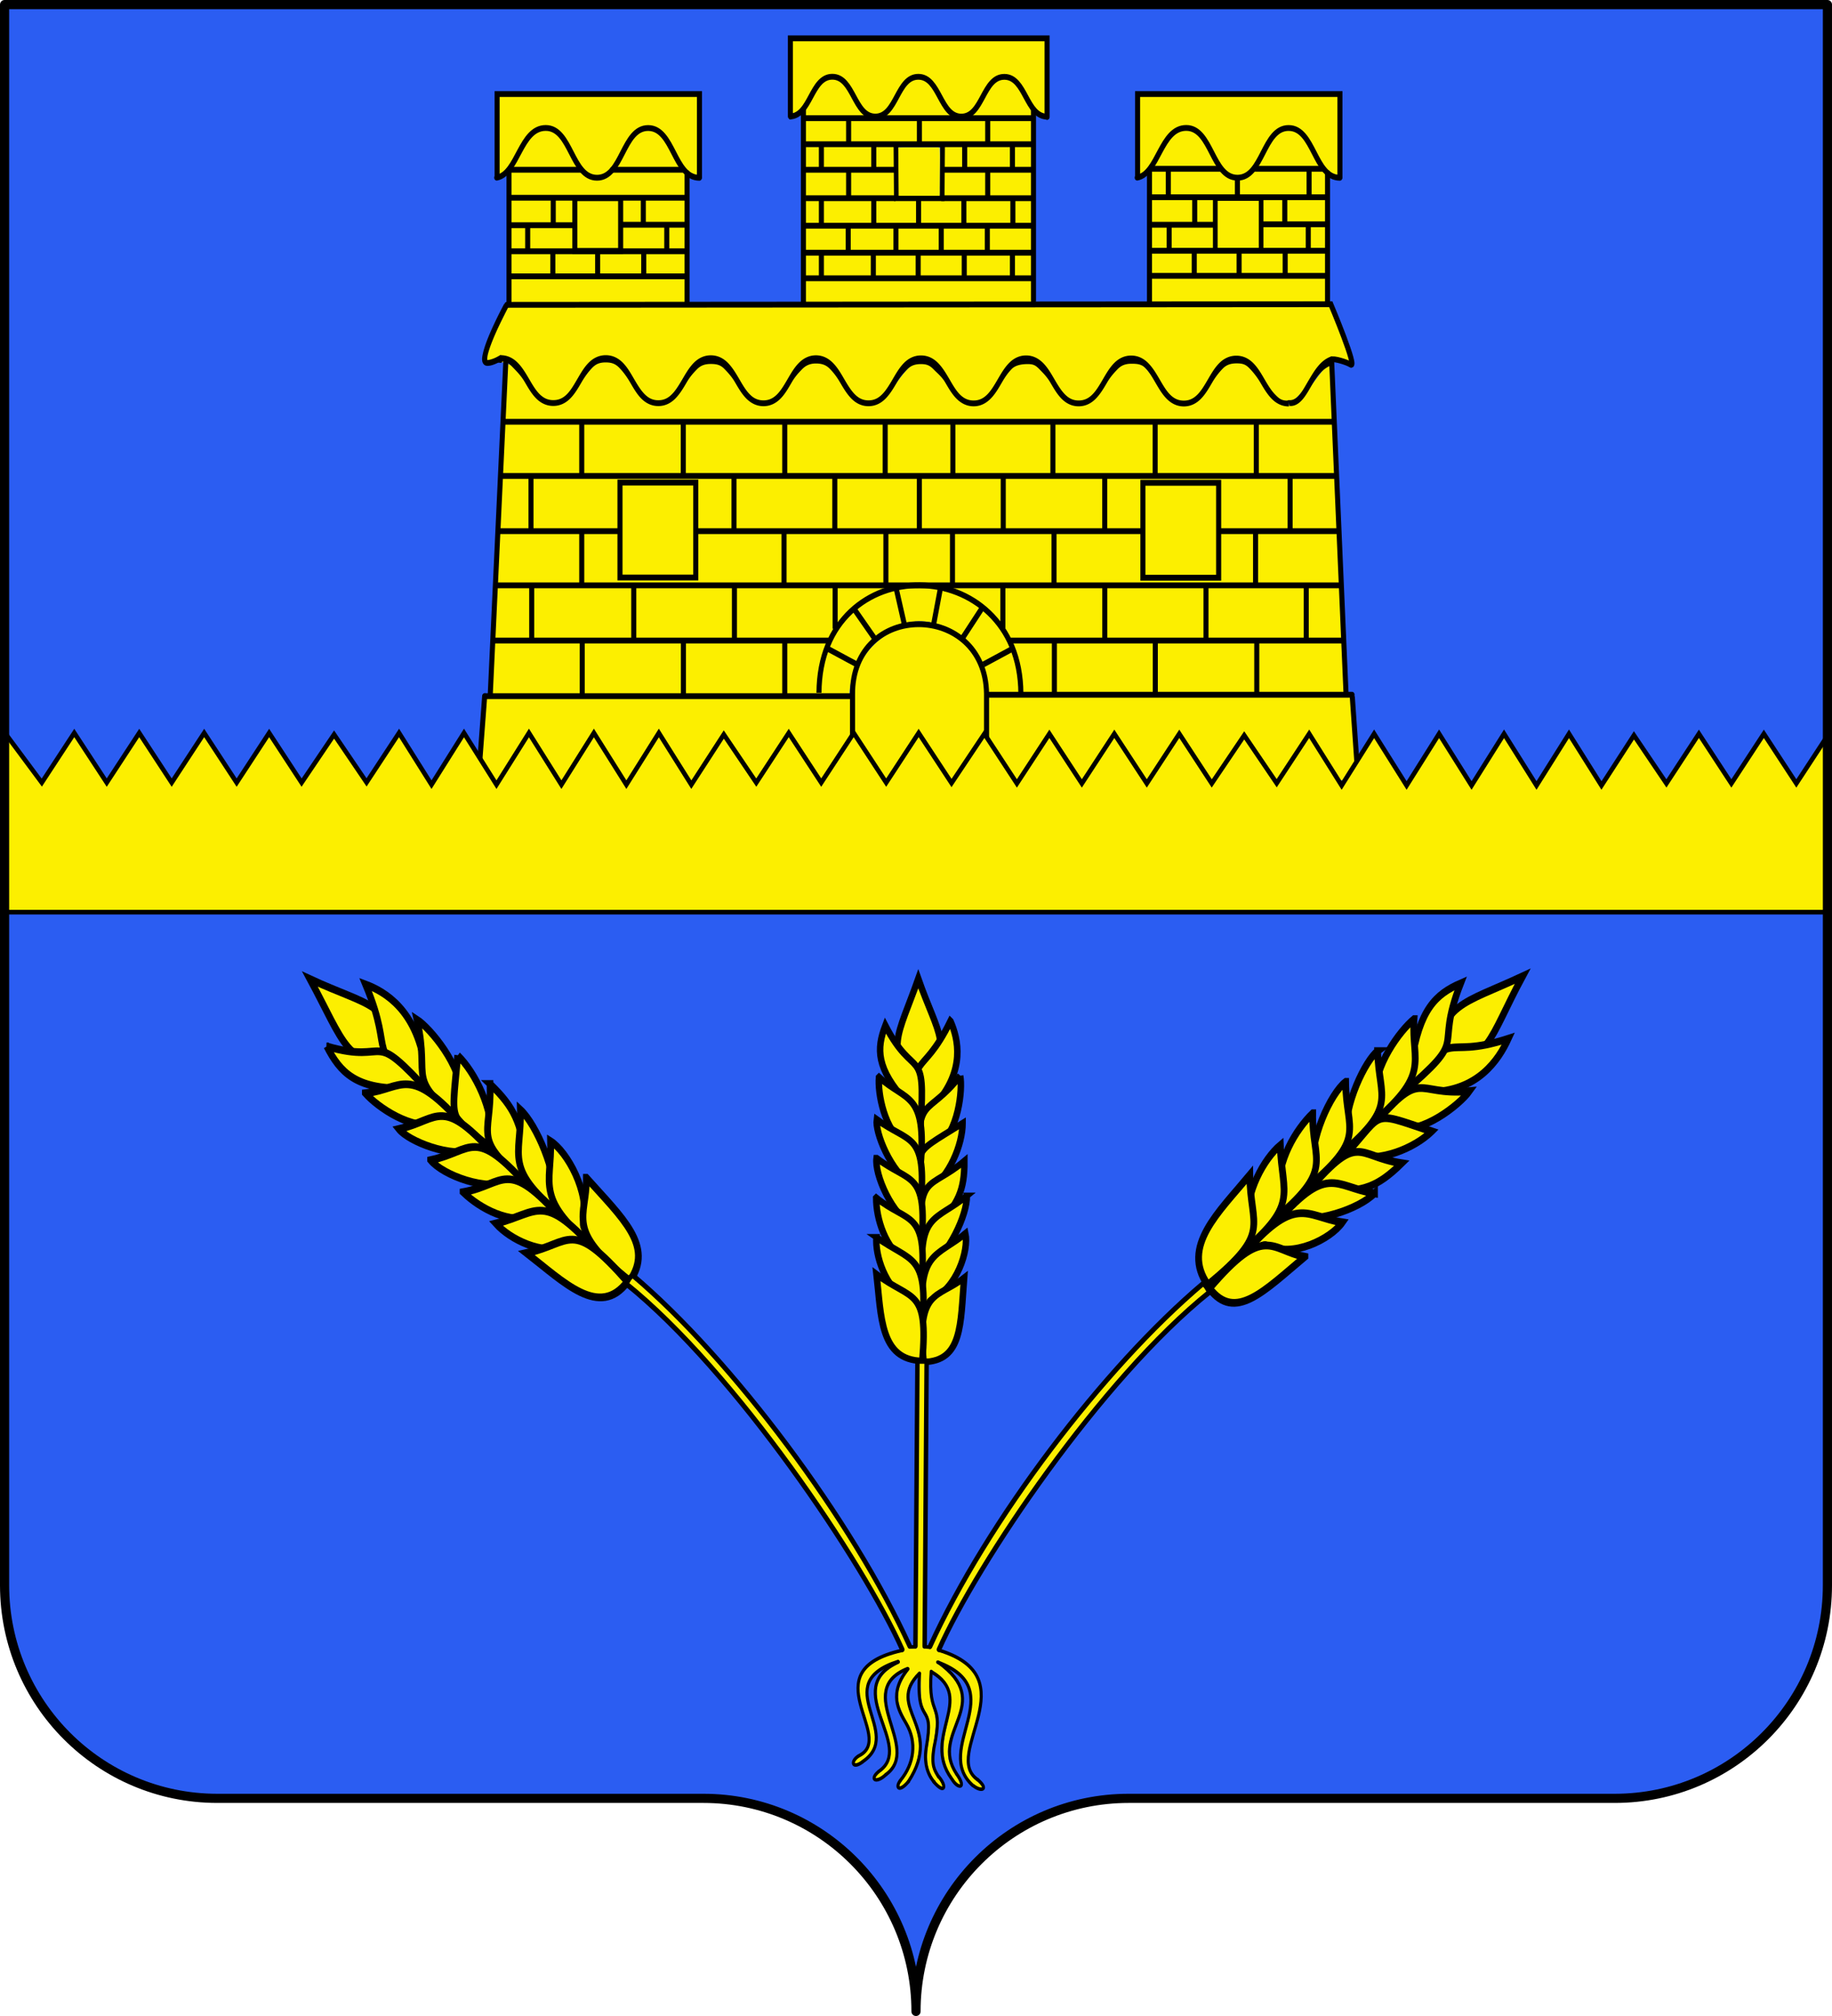 <svg xmlns="http://www.w3.org/2000/svg" width="600" height="660" style="display:inline" version="1.0"><defs><linearGradient id="a"><stop offset="0" style="stop-color:white;stop-opacity:.314"/><stop offset=".19" style="stop-color:white;stop-opacity:.251"/><stop offset=".6" style="stop-color:#6b6b6b;stop-opacity:.125"/><stop offset="1" style="stop-color:black;stop-opacity:.125"/></linearGradient></defs><g style="display:inline"><path d="M300 658.5c0-38.505 31.203-69.754 69.65-69.754h159.2c38.447 0 69.65-31.25 69.65-69.754V1.5H1.5v517.492c0 38.504 31.203 69.754 69.65 69.754h159.2c38.447 0 69.65 31.25 69.65 69.753" style="fill:#2b5df2;fill-opacity:1;fill-rule:nonzero;stroke:none"/><g style="display:inline"><path d="M0 0h600v660H0z" style="fill:none;stroke:none"/></g></g><g style="display:inline"><path d="M379.294 41.065c-2.607.118-4.62 2.11-5.945 4.187-1.374 2.065-2.675 4.2-4.113 6.2v33.866c.453.542 1.446.095 2.111.233 16.504-.116 33.009-.174 49.513-.156.542-.452.104-1.446.245-2.11V52.552c-.862-1.022-1.88-1.965-2.554-3.15-1.563-2.228-2.668-4.835-4.689-6.706-.974-.926-2.23-1.688-3.627-1.52-1.196-.127-2.411.162-3.347.926-2.47 1.844-3.658 4.811-5.38 7.277-1.402 2.263-3.61 4.448-6.43 4.452-2.168.142-4.171-.99-5.54-2.601-2.377-2.69-3.59-6.258-6.225-8.736-1.1-.96-2.55-1.526-4.02-1.43m15.752 17.086h7.282v14.563h-14.563V58.15zM262.573 18.015c-.141 3.566-.02 7.18-.06 10.763.038 2.654-.078 5.343.058 7.976.531.234 1.214-.28 1.716-.551 2.966-2.302 3.991-6.352 7.102-8.54 2.138-1.393 5.217-1.094 7.029.719 2.579 2.356 3.586 6.096 6.576 8.036 1.99 1.156 4.675.453 6.044-1.347 2.14-2.414 3.324-5.729 6.097-7.533 1.328-.833 3.003-.715 4.501-.534 2.756.893 4.103 3.675 5.685 5.893 1.217 1.755 2.623 3.93 4.974 4.085 2.26.217 4.25-1.34 5.323-3.212 1.705-2.341 2.987-5.423 5.836-6.581 2.146-.796 4.728-.27 6.275 1.464 2.057 2.124 3.229 4.998 5.338 7.08.72.569 2.05 1.558 3.014 1.45.228-1.394-.448-3.208-.38-4.64V18.173c-.51-.558-1.585-.093-2.312-.245h-72.63l-.126.058z" style="color:#000;fill:#fcef00;fill-opacity:1;fill-rule:nonzero;stroke:none;stroke-width:1;marker:none;visibility:visible;display:inline;overflow:visible" transform="matrix(1.103 0 0 1.269 -30.122 -9.507)"/><path d="M274.124 27.925c-2.268-.028-3.734 2.036-4.888 3.7-.924 1.444-1.908 2.871-2.864 4.285v49.382c.51.558 1.585.094 2.312.246h64.706c.558-.511.092-1.586.243-2.313-.053-15.368.03-30.737-.144-46.105.006-.866-.01-1.775-.7-2.412-1.554-2.117-2.735-4.63-4.907-6.188-1.736-1.01-4.163-.785-5.582.689-2.687 2.473-3.681 6.497-7.011 8.308-2.174 1.017-4.985.662-6.62-1.168-2.432-2.384-3.56-5.892-6.404-7.885-1.905-1.085-4.537-.538-5.935 1.132-2.364 2.528-3.473 6.322-6.706 7.955-1.504.71-3.4.69-4.905-.035-2.62-1.486-3.886-4.428-5.67-6.748-.992-1.467-2.45-2.952-4.37-2.843-.185-.008-.37-.002-.555 0m26.052 16.68h7.266v14.532H292.91V44.606z" style="color:#000;fill:#fcef00;fill-opacity:1;fill-rule:nonzero;stroke:none;stroke-width:1;marker:none;visibility:visible;display:inline;overflow:visible" transform="matrix(1.103 0 0 1.269 -30.122 -9.507)"/><path d="M293.858 45.579c-.141 3.545-.02 7.139-.06 10.702.176.604-.449 2.006.52 1.969 3.989-.04 8.011.077 11.978-.059.286-.924.037-2.073.12-3.081-.038-3.161.078-6.357-.058-9.497-.924-.286-2.073-.036-3.081-.12-3.115.038-6.265-.078-9.359.058zM178.045 86.382c-1.22 4.063-7.009 10.146-6.284 14.49 3.775-.254 9.978.003 11.585 3.98 2.49 3.707 8.329 9.196 12.595 4.487 4.027-3.975 7.17-12.11 14.041-9.352 5.298 2.294 7.538 12.68 14.306 11.057 5.39-2.22 6.615-10.861 12.873-11.45 6.238-1.457 9.713 8.005 14.187 10.832 5.177 4.494 8.9-4.333 12.118-7.543 3.135-4.499 10.236-3.548 13.167 1.253 2.491 4.134 8.137 10.127 12.903 5.362 3.916-3.64 7.847-12.873 14.321-9.3 5.267 2.712 7.932 14.045 15.324 10.884 4.874-3.319 8.21-14.453 15.565-10.884 5.406 2.325 7.853 12.736 14.638 11.216 5.796-2.495 8.548-14.141 16.01-11.397 6.127 2.027 8.365 13.873 15.996 10.997 5.128-2.634 7.63-13.56 14.773-11.208 6.295 1.123 7.583 12.87 14.751 11.208 5.41-3.077 9.962-14.304 16.79-9.456 2.253-2.865-3.275-8.803-3.628-11.823.656-6.307-10.432-3.003-15.545-3.474-76.87.08-153.669-.16-230.486.12" style="color:#000;fill:#fcef00;fill-opacity:1;fill-rule:nonzero;stroke:none;stroke-width:1;marker:none;visibility:visible;display:inline;overflow:visible" transform="matrix(1.103 0 0 1.269 -30.122 -9.507)"/><path d="M269.446 100.582c-6.844 1.302-9.323 12.382-16.855 10.815-5.82-2.098-9.034-12.278-16.01-10.74-5.896 2.59-8.906 13.58-16.568 10.197-4.85-2.934-7.898-12.834-14.985-9.858-5.278 2.68-8.991 13.743-16.101 10.394-3.811-1.695-7.028-9.665-11.117-10.01-2.796 27.507-2.777 57.938-4.743 85.53 35.124.379 71.156.038 106.447.045.404-12.901 14.734-22.215 26.756-18.281 10.234 2.171 15.12 12.727 14.246 22.744.4 5.828-.534 12.4.067 18.063 36.097-.183 73.471-.114 109.365-.748-.348-5.258-.006-16.909-1.36-21.23-.746-2.387-1.56.867-1.82-.99-2.44-27.246-1.792-58.29-4.405-85.29-4.625 2.587-8.743 12.831-15.069 10.227-5.21-2.508-8.028-12.928-14.765-10.612-5.557 2.878-9.539 13.721-17.097 10.303-4.749-2.696-7.671-12.672-14.306-10.235-5.662 2.445-8.679 12.992-15.67 10.695-5.527-2.256-8.68-12.485-15.566-10.755-5.613 2.714-8.569 13.652-16.048 10.634-5.225-2.34-7.783-12.287-14.396-10.634-5.93 2.64-9.14 13.86-16.915 10.295-4.5-2.547-7.28-10.505-13.085-10.56" style="color:#000;fill:#fcef00;fill-opacity:1;fill-rule:nonzero;stroke:none;stroke-width:1;marker:none;visibility:visible;display:inline;overflow:visible" transform="matrix(1.103 0 0 1.269 -30.122 -9.507)"/><path d="M171.672 187.382c.032 6.834-2.087 15.92-2.06 22.574 36.266-.162 74.226.322 110.325-.241-.172-6.8.49-15.624-.083-22.257-35.762.161-72.586-.638-108.182-.076" style="color:#000;fill:#fcef00;fill-opacity:1;fill-rule:nonzero;stroke:none;stroke-width:1;marker:none;visibility:visible;display:inline;overflow:visible" transform="matrix(1.103 0 0 1.269 -30.122 -9.507)"/><path d="M171.302 187.096H279.97" style="fill:none;stroke:#000;stroke-width:1.5;stroke-linecap:round;stroke-linejoin:miter;stroke-miterlimit:4;stroke-opacity:1;stroke-dasharray:none" transform="matrix(1.103 0 0 1.269 -30.122 -9.507)"/><path d="M299.605 168.914c-9.643.112-19.692 8.198-18.757 18.25-.309 7.032-.743 15.604-.415 22.475 13.067-.165 26.88.325 39.781-.241-.985-10.028 1.59-21.315-2.14-30.822-3.69-6.295-11.36-10.116-18.47-9.662" style="color:#000;fill:#fcef00;fill-opacity:1;fill-rule:nonzero;stroke:none;stroke-width:1;marker:none;visibility:visible;display:inline;overflow:visible" transform="matrix(1.103 0 0 1.269 -30.122 -9.507)"/><path d="M320.239 209.508v-23.046c-.37-23.824-40.071-24.106-39.793.282v22.482" style="fill:none;stroke:#000;stroke-width:1.51;stroke-linecap:butt;stroke-linejoin:miter;stroke-miterlimit:4;stroke-opacity:1;stroke-dasharray:none" transform="matrix(1.103 0 0 1.269 -30.122 -9.507)"/><path d="m169.275 209.556 1.948-22.47M428.857 187.407l1.803 22.428" style="fill:none;stroke:#000;stroke-width:1.5;stroke-linecap:round;stroke-linejoin:miter;stroke-miterlimit:4;stroke-opacity:1;stroke-dasharray:none" transform="matrix(1.103 0 0 1.269 -30.122 -9.507)"/><path d="M183.733 86.532z" style="fill:none;stroke:#000;stroke-width:1px;stroke-linecap:butt;stroke-linejoin:miter;stroke-opacity:1" transform="matrix(1.103 0 0 1.269 -30.122 -9.507)"/><path d="m172.869 186.958 4.662-86.778M427.02 187.187l-4.318-86.76" style="fill:none;stroke:#000;stroke-width:1.5;stroke-linecap:butt;stroke-linejoin:miter;stroke-miterlimit:4;stroke-opacity:1;stroke-dasharray:none" transform="matrix(1.103 0 0 1.269 -30.122 -9.507)"/><path d="M366.48 132.415v24.492h22.49v-24.492z" style="fill:none;stroke:#000;stroke-width:1.508;stroke-linecap:butt;stroke-linejoin:miter;stroke-miterlimit:4;stroke-opacity:1;stroke-dasharray:none" transform="matrix(1.103 0 0 1.269 -29.91 -9.978)"/><path d="M176.763 116.678h246.585M176.158 130.657h247.938M388.571 144.892h36.32M233.745 144.892h132.729M175.101 144.892h36.116M425.56 158.876H174.39M273.528 173.111h-99.876M426.475 173.111H327.02" style="fill:none;stroke:#000;stroke-width:1.5;stroke-linecap:butt;stroke-linejoin:miter;stroke-miterlimit:4;stroke-opacity:1;stroke-dasharray:none" transform="matrix(1.103 0 0 1.269 -29.91 -9.978)"/><path d="M320.48 187.096h108.103" style="fill:none;stroke:#000;stroke-width:1.5;stroke-linecap:round;stroke-linejoin:miter;stroke-miterlimit:4;stroke-opacity:1;stroke-dasharray:none" transform="matrix(1.103 0 0 1.269 -29.91 -9.978)"/><path d="M211.207 132.359v24.491H233.7V132.36z" style="fill:none;stroke:#000;stroke-width:1.508;stroke-linecap:butt;stroke-linejoin:miter;stroke-miterlimit:4;stroke-opacity:1;stroke-dasharray:none" transform="matrix(1.103 0 0 1.269 -29.91 -9.978)"/><path d="M199.996 173.32v13.764M230.045 173.54v13.437M260.137 172.999v13.871M340.193 173.434v13.33M400.287 173.277v13.7M370.158 173.22v13.173M215.299 159.314v13.7M245.185 159.42v13.437M414.979 159.207v13.436M385.213 159.314v13.436M355.163 159.314v13.7M270.294 186.614c.228-37.585 59.707-36.51 59.947.122M293.194 159.584l2.445 9.33M306.336 159.703l-1.963 9.092M273.017 175.279l8.57 4.018M327.692 175.26l-8.57 4.02M318.915 164.488l-5.978 7.966M281.093 165.43l5.559 6.941M185.001 159.172v13.7M275.097 158.983v11.086M324.901 159.065v11.029M340.077 144.958v13.7M309.938 144.637v13.7M259.92 144.958v13.7M290.166 144.744v13.7M399.927 144.958v13.7M199.857 145.065v13.7M184.787 130.85v13.7M245.065 130.743v13.7M274.99 130.957v13.7M355.147 130.85v13.7M325.008 130.85v13.7M300.106 131.17v13.701M410.187 130.85v13.7M400.141 116.85v13.7M370.11 116.529v13.7M339.757 116.957v13.7M310.045 116.743v13.7M199.857 116.743v13.7M229.996 116.743v13.7M260.135 116.85v13.7M289.953 116.636v13.7" style="fill:none;stroke:#000;stroke-width:1.5;stroke-linecap:butt;stroke-linejoin:miter;stroke-miterlimit:4;stroke-opacity:1;stroke-dasharray:none" transform="matrix(1.103 0 0 1.269 -29.91 -9.978)"/><path d="M177 85.906s-2.299 3.696-4.156 7.438c-.93 1.87-1.728 3.75-2.125 5.25-.199.75-.338 1.406-.219 2.031.06.313.202.625.469.875s.65.366 1 .375c1.049.027 2.167-.365 3.094-.75.567-.236 1.072.29 1.366-.347 1.707.026 2.445.859 3.543 1.838 1.12 1 2.208 2.027 3.184 3.478.977 1.45 1.963 2.948 3.281 4.125 1.32 1.176 3.02 1.999 5.157 2s3.808-.824 5.125-2 2.307-2.675 3.281-4.125 2.034-2.723 3.153-3.722 2.27-1.382 4.035-1.38c1.764 0 2.881.38 4.002 1.38 1.122 1 2.209 2.27 3.185 3.722.976 1.45 1.963 2.98 3.281 4.156 1.319 1.177 2.989 1.999 5.125 2s3.808-.824 5.125-2 2.339-2.675 3.313-4.125 1.912-2.356 3.031-3.355 2.361-1.382 4.125-1.381 2.883.258 4.003 1.259 2.209 2.025 3.185 3.477c.975 1.452 1.963 2.948 3.28 4.125 1.318 1.177 3.021 2.03 5.157 2.031s3.808-.824 5.125-2c1.317-1.175 2.307-2.706 3.281-4.156s1.912-2.356 3.031-3.355 2.392-1.504 4.157-1.503c1.764 0 3.004.38 4.125 1.38 1.12 1.001 2.055 2.058 3.031 3.51.976 1.45 1.994 2.948 3.313 4.124 1.318 1.177 2.988 2 5.125 2 2.136.001 3.807-.824 5.125-2 1.317-1.176 2.338-2.675 3.312-4.125s1.912-2.356 3.031-3.355 2.36-1.382 4.125-1.38c1.765 0 2.638.38 3.759 1.38s2.452 1.904 3.429 3.355 1.962 2.949 3.281 4.125 3.02 2.03 5.156 2.031c2.137.002 3.808-.855 5.125-2.03 1.317-1.177 2.308-2.676 3.281-4.126s1.79-2.478 2.91-3.477c1.119-1 3.002-1.26 4.766-1.259 1.765 0 2.394.38 3.515 1.38 1.121 1.001 2.208 1.936 3.185 3.388.976 1.45 1.962 2.948 3.28 4.124 1.32 1.177 2.99 2 5.126 2 2.136.002 3.808-.824 5.125-2 1.317-1.175 2.338-2.674 3.312-4.124s2.035-2.479 3.154-3.478 2.36-1.382 4.125-1.38c1.763 0 3.004.135 4.125 1.136s1.965 2.27 2.94 3.722 1.964 2.947 3.281 4.124c1.318 1.178 3.02 2.03 5.156 2.032 2.136.001 3.809-.825 5.125-2 1.317-1.176 2.308-2.675 3.282-4.125a19 19 0 0 1 3.153-3.631c1.12-1 2.392-1.35 4.156-1.35 1.765.001 2.638.259 3.76 1.26 1.12 1 2.298 2.27 3.274 3.72.977 1.452 1.994 2.95 3.313 4.126s2.989 1.999 5.125 2v-1.188l.156 1.063c3.308.267 5.165-3.186 6.906-5.719 1.742-2.533 3.397-4.201 6.063-4.924l-.375-2.17c-3.312.898-5.173 3.73-6.906 6.25-1.734 2.52-3.191 5.31-5.906 5.063l-.467.125c-1.746-.01-2.482-.631-3.596-1.625-1.121-1-2.086-2.393-3.062-3.844-.977-1.451-1.963-2.948-3.282-4.125s-2.988-1.999-5.125-2-3.839.824-5.156 2-2.307 2.675-3.281 4.125-1.913 2.845-3.031 3.844c-1.12.999-2.362 1.626-4.125 1.625-1.764-.001-3.036-.624-4.157-1.625s-2.056-2.423-3.031-3.875-1.995-2.948-3.312-4.125c-1.318-1.178-2.99-1.999-5.125-2-2.136-.002-3.809.824-5.125 2-1.317 1.175-2.308 2.674-3.282 4.125-.974 1.45-1.912 2.844-3.031 3.844-1.12.999-2.392 1.625-4.156 1.624-1.765 0-3.004-.624-4.125-1.624s-2.086-2.393-3.063-3.844c-.976-1.451-1.962-2.949-3.281-4.125s-2.989-2.03-5.125-2.031-3.808.824-5.125 2c-1.317 1.175-2.339 2.706-3.312 4.156-.974 1.45-1.913 2.844-3.032 3.844-1.119.999-2.36 1.625-4.125 1.624-1.764 0-3.035-.624-4.156-1.624s-2.055-2.424-3.031-3.876c-.977-1.45-1.994-2.948-3.313-4.124-1.318-1.177-2.988-2-5.125-2-2.136-.002-3.808.824-5.125 2-1.317 1.175-2.307 2.674-3.281 4.124s-1.943 2.845-3.062 3.844c-1.12 1-2.361 1.626-4.125 1.625-1.765 0-3.004-.624-4.125-1.625-1.122-1-2.087-2.392-3.063-3.844-.976-1.45-1.963-2.948-3.281-4.124-1.319-1.177-2.989-2.03-5.125-2.032-2.137 0-3.84.856-5.156 2.031-1.318 1.176-2.308 2.675-3.282 4.126-.974 1.45-1.912 2.844-3.031 3.843s-2.361 1.626-4.125 1.625-3.036-.624-4.156-1.625-2.056-2.423-3.031-3.875-1.995-2.947-3.313-4.125-2.99-1.998-5.125-2c-2.136-.001-3.808.825-5.125 2s-2.307 2.675-3.281 4.125-1.943 2.845-3.063 3.844c-1.12 1-2.36 1.626-4.125 1.625-1.764 0-3.004-.625-4.125-1.625s-2.086-2.393-3.062-3.844c-.977-1.45-1.963-2.98-3.281-4.156-1.32-1.177-2.99-1.999-5.125-2-2.137-.001-3.84.824-5.157 2s-2.307 2.675-3.281 4.125-1.912 2.876-3.031 3.875-2.36 1.595-4.125 1.594-3.035-.625-4.156-1.625c-1.122-1-2.055-2.393-3.032-3.844s-1.994-2.948-3.312-4.125c-1.305-1.164-2.958-1.982-5.063-2l-.062-.094s-.652.367-1.5.719-1.904.64-2.469.625c-.004-.01.01.018 0-.031-.038-.199-.015-.73.156-1.375.343-1.292 1.123-3.109 2.031-4.938 1.817-3.658 4.094-7.344 4.094-7.344z" style="font-size:medium;font-style:normal;font-variant:normal;font-weight:400;font-stretch:normal;text-indent:0;text-align:start;text-decoration:none;line-height:normal;letter-spacing:normal;word-spacing:normal;text-transform:none;direction:ltr;block-progression:tb;writing-mode:lr-tb;text-anchor:start;color:#000;fill:#000;fill-opacity:1;stroke:none;stroke-width:1.5;marker:none;visibility:visible;display:inline;overflow:visible;font-family:Bitstream Vera Sans;-inkscape-font-specification:Bitstream Vera Sans" transform="matrix(1.103 0 0 1.269 -30.122 -9.507)"/><path d="M168.905 209.71h261.47" style="fill:none;stroke:#000;stroke-width:1px;stroke-linecap:butt;stroke-linejoin:miter;stroke-opacity:1" transform="matrix(1.103 0 0 1.269 -30.122 -9.507)"/><path d="M189.042 40.777c-2.941.07-4.887 2.851-6.358 5.123-1.212 1.893-2.815 3.858-4.134 5.67 0 11.294.158 22.824.158 34.119.606.578 2.024.158 2.844.324 16.326 0 33.438-.078 49.764-.078.168-10.852.084-22.223.01-33.268-1.799-2.007-3.386-4.66-4.821-6.942-1.328-2.049-3.53-4.69-6.168-5.016-2.577-.486-4.693 1.765-5.99 3.844-2.048 2.785-3.685 5.956-6.555 8.026-2.65 1.803-6.004 1.071-8.066-1.339-2.52-2.727-3.7-6.282-6.643-8.681-1.082-.95-2.578-1.866-4.04-1.782m15.738 17.441h7.235v14.469h-14.469V58.218z" style="color:#000;fill:#fcef00;fill-opacity:1;fill-rule:nonzero;stroke:none;stroke-width:1;marker:none;visibility:visible;display:inline;overflow:visible" transform="matrix(1.103 0 0 1.269 -30.122 -9.507)"/><path d="M198.294 58.843c-.138 4.071-.019 8.898-.059 12.987 4.107-.031 8.611.318 12.828.176-.066-4.348.308-8.72.192-13.072zM175.38 31.836c-.132 4.914.127 10.505.112 15.437.063 1.634-.47 3.876-.259 5.438.51.433 1.524-.921 1.964-1.19 3.39-3.05 4.635-7.949 8.519-10.507 2.688-1.724 6.483-1.153 8.595 1.243 2.786 2.88 3.988 7.485 7.241 9.962 2.376 1.72 5.93.529 7.581-1.824 2.392-2.814 3.696-6.464 6.514-8.914 2.367-2.032 6.116-1.887 8.425.167 3.18 2.876 4.402 7.36 7.726 10.099.726.517 1.607.958 2.5.94.237-1.692.027-3.498.099-5.232 0-4.945.393-10.364.393-15.31-.606-.578-2.181 0-3.002-.167h-55.984l-.77-.323z" style="color:#000;fill:#fcef00;fill-opacity:1;fill-rule:nonzero;stroke:none;stroke-width:1;marker:none;visibility:visible;display:inline;overflow:visible" transform="matrix(1.103 0 0 1.269 -30.122 -9.507)"/><path d="M231.324 52.126v33.242" style="fill:none;stroke:#000;stroke-width:1.5;stroke-linecap:round;stroke-linejoin:miter;stroke-miterlimit:4;stroke-opacity:1;stroke-dasharray:none" transform="matrix(1.103 0 0 1.269 -30.122 -9.507)"/><path d="M197.985 58.63v13.612h13.611V58.63z" style="fill:none;stroke:#000;stroke-width:1.5;stroke-linecap:butt;stroke-linejoin:miter;stroke-miterlimit:4;stroke-opacity:1;stroke-dasharray:none" transform="matrix(1.103 0 0 1.269 -30.122 -9.507)"/><path d="M234.999 53.151v-21.39H174.91v21.237M178.449 51.298v34.606" style="fill:none;stroke:#000;stroke-width:1.5;stroke-linecap:round;stroke-linejoin:miter;stroke-miterlimit:4;stroke-opacity:1;stroke-dasharray:none" transform="matrix(1.103 0 0 1.269 -30.122 -9.507)"/><path d="M234.97 53.363c-7.6-.004-7.61-12.838-15.21-12.842s-7.59 12.83-15.19 12.826-7.61-12.838-15.21-12.842-8.232 11.786-14.56 12.826" style="fill:none;stroke:#000;stroke-width:1.5;stroke-linecap:round;stroke-linejoin:miter;stroke-miterlimit:4;stroke-opacity:1;stroke-dasharray:none" transform="matrix(1.103 0 0 1.269 -30.122 -9.507)"/><path d="M338.298 37.592c-6.384-.003-6.392-10.27-12.775-10.274-6.384-.003-6.376 10.264-12.76 10.26-6.384-.002-6.392-10.27-12.776-10.273s-6.376 10.264-12.76 10.26c-6.384-.002-6.392-10.27-12.776-10.273s-6.378 10.266-12.76 10.26" style="fill:none;stroke:#000;stroke-width:1.5;stroke-linecap:butt;stroke-linejoin:miter;stroke-miterlimit:4;stroke-opacity:1;stroke-dasharray:none" transform="matrix(1.103 0 0 1.269 -30.122 -9.507)"/><path d="M422.606 100.277c.567-.426 4.653.638 5.7 1.261 2.399 1.427-5.856-15.565-5.856-15.565l-244.65.158M334.174 35.681v49.3" style="fill:none;stroke:#000;stroke-width:1.5;stroke-linecap:round;stroke-linejoin:miter;stroke-miterlimit:4;stroke-opacity:1;stroke-dasharray:none" transform="matrix(1.103 0 0 1.269 -30.122 -9.507)"/><path d="m293.329 44.7.124 13.985h13.612l.124-13.985z" style="fill:none;stroke:#000;stroke-width:1.388;stroke-linecap:butt;stroke-linejoin:miter;stroke-miterlimit:4;stroke-opacity:1;stroke-dasharray:none" transform="matrix(1.103 0 0 1.269 -30.122 -9.507)"/><path d="M338.215 37.665V17.378h-76.213v20.134M265.862 35.681v49.678" style="fill:none;stroke:#000;stroke-width:1.5;stroke-linecap:round;stroke-linejoin:miter;stroke-miterlimit:4;stroke-opacity:1;stroke-dasharray:none" transform="matrix(1.103 0 0 1.269 -30.122 -9.507)"/><path d="M191.583 58.63v6.468M218.33 58.754v6.469M225.296 65.471v6.47M183.994 65.72v6.47M191.458 72.314v6.469M218.454 72.314v6.469M204.77 72.19v6.468M178.645 58.505h52.747M178.396 78.783h52.872M178.272 72.314h53.245M211.736 65.471h19.407M178.52 65.596h19.532" style="fill:none;stroke:#000;stroke-width:1.5;stroke-linecap:butt;stroke-linejoin:miter;stroke-miterlimit:4;stroke-opacity:1;stroke-dasharray:none;display:inline" transform="matrix(1.103 0 0 1.269 -30.122 -9.507)"/><g style="display:inline"><path d="M189.042 40.777c-2.941.07-4.887 2.851-6.358 5.123-1.212 1.893-2.815 3.858-4.134 5.67 0 11.294.531 22.824.531 34.119.606.578 1.65-.215 2.471-.049 16.326 0 33.438.295 49.764.295.168-10.852.084-22.223.01-33.268-1.799-2.007-3.386-4.66-4.821-6.942-1.328-2.049-3.53-4.69-6.168-5.016-2.577-.486-4.693 1.765-5.99 3.844-2.048 2.785-3.685 5.956-6.555 8.026-2.65 1.803-6.004 1.071-8.066-1.339-2.52-2.727-3.7-6.282-6.643-8.681-1.082-.95-2.578-1.866-4.04-1.782m15.738 17.441h7.235v14.469h-14.469V58.218z" style="color:#000;fill:none;stroke:none;stroke-width:1;marker:none;visibility:visible;display:inline;overflow:visible" transform="matrix(1.103 0 0 1.269 179.641 -9.518)"/><path d="M198.294 58.843c-.138 4.071-.019 8.898-.059 12.987 4.107-.031 8.611.318 12.828.176-.066-4.348.308-8.72.192-13.072zM175.38 31.836c-.132 4.914.127 10.505.112 15.437.063 1.634-.47 3.876-.259 5.438.51.433 1.524-.921 1.964-1.19 3.39-3.05 4.635-7.949 8.519-10.507 2.688-1.724 6.483-1.153 8.595 1.243 2.786 2.88 3.988 7.485 7.241 9.962 2.376 1.72 5.93.529 7.581-1.824 2.392-2.814 3.696-6.464 6.514-8.914 2.367-2.032 6.116-1.887 8.425.167 3.18 2.876 4.402 7.36 7.726 10.099.726.517 1.607.958 2.5.94.237-1.692.027-3.498.099-5.232 0-4.945.393-10.364.393-15.31-.606-.578-2.181 0-3.002-.167h-55.984l-.77-.323z" style="color:#000;fill:#fcef00;fill-opacity:1;fill-rule:nonzero;stroke:none;stroke-width:1;marker:none;visibility:visible;display:inline;overflow:visible" transform="matrix(1.103 0 0 1.269 179.641 -9.518)"/><path d="M231.324 52.126v33.242" style="fill:none;stroke:#000;stroke-width:1.5;stroke-linecap:round;stroke-linejoin:miter;stroke-miterlimit:4;stroke-opacity:1;stroke-dasharray:none" transform="matrix(1.103 0 0 1.269 179.641 -9.518)"/><path d="M197.985 58.63v13.612h13.611V58.63z" style="fill:none;stroke:#000;stroke-width:1.388;stroke-linecap:butt;stroke-linejoin:miter;stroke-miterlimit:4;stroke-opacity:1;stroke-dasharray:none" transform="matrix(1.103 0 0 1.269 179.641 -9.518)"/><path d="M234.999 53.151v-21.39H174.91v21.237M178.449 51.298v34.606" style="fill:none;stroke:#000;stroke-width:1.5;stroke-linecap:round;stroke-linejoin:miter;stroke-miterlimit:4;stroke-opacity:1;stroke-dasharray:none" transform="matrix(1.103 0 0 1.269 179.641 -9.518)"/><path d="M234.97 53.363c-7.6-.004-7.61-12.838-15.21-12.842s-7.59 12.83-15.19 12.826-7.61-12.838-15.21-12.842-8.232 11.786-14.56 12.826" style="fill:none;stroke:#000;stroke-width:1.5;stroke-linecap:round;stroke-linejoin:miter;stroke-miterlimit:4;stroke-opacity:1;stroke-dasharray:none" transform="matrix(1.103 0 0 1.269 179.641 -9.518)"/></g><path d="M382.42 57.883v6.469M409.166 58.007v6.47M416.133 64.725v6.469M374.83 64.974v6.469M382.295 71.567v6.47M409.29 71.567v6.47M395.606 71.443v6.469M369.481 57.758h52.748M369.232 78.036h52.872M369.108 71.567h53.245M402.573 64.725h19.407M369.357 64.85h19.531" style="fill:none;stroke:#000;stroke-width:1.5;stroke-linecap:butt;stroke-linejoin:miter;stroke-miterlimit:4;stroke-opacity:1;stroke-dasharray:none;display:inline" transform="matrix(1.103 0 0 1.269 -30.533 -8.717)"/><path d="M399.836 51.04h20.526m-51.379 0h20.9" style="fill:none;stroke:#000;stroke-width:1.5;stroke-linecap:butt;stroke-linejoin:miter;stroke-miterlimit:4;stroke-opacity:1;stroke-dasharray:none" transform="matrix(1.103 0 0 1.269 -30.122 -9.507)"/><path d="M209.124 51.29h20.775m-51.379 0h21.15" style="fill:none;stroke:#000;stroke-width:1.5;stroke-linecap:round;stroke-linejoin:miter;stroke-miterlimit:4;stroke-opacity:1;stroke-dasharray:none" transform="matrix(1.103 0 0 1.269 -30.122 -9.507)"/><path d="M306.781 58.63h27.245m-47.274.124v6.469m26.747-6.345v6.469m6.967.249v6.469m-41.303-6.22v6.469m7.465.124v6.47m26.995-6.47v6.47m-13.684-6.594v6.469m-33.465-20.154h26.747M266.35 79.28h67.303M266.1 72.687h67.552m-67.428-6.967h67.676M300.063 58.754v6.469M320.59 37.978v6.469M279.288 38.227v6.469M279.288 51.538v6.47M320.59 51.538v6.47M286.752 44.82v6.47M313.748 44.82v6.47M306.657 51.29h26.996m-67.303 0h26.747M266.474 44.696h67.552M266.225 37.978h67.676M271.202 72.811v6.47M271.202 58.878v6.469M271.202 44.447v6.47M328.054 58.754v6.469M327.93 44.696v6.469M327.93 72.936v6.469M306.781 65.845v6.469M293.346 65.845v6.469M374.208 51.414v6.469M416.008 50.916v7.34M394.735 53.155v4.977M300.312 38.102v6.47" style="fill:none;stroke:#000;stroke-width:1.5;stroke-linecap:butt;stroke-linejoin:miter;stroke-miterlimit:4;stroke-opacity:1;stroke-dasharray:none;display:inline" transform="matrix(1.103 0 0 1.269 -30.122 -9.507)"/><g style="display:inline"><path d="M301.06 544.846c-.729-.045-.944 1.306-1.711 1.193-.757.203-1.54-.84-2.224-1.086-.686-.101-1.06 1.305-1.288 1.797-3.005.83-6.186 1.36-8.978 2.88-2.828 1.366-5.516 3.872-5.535 7.237-.01 5.34 3.31 10.03 3.66 15.3-.044 2.138-1.877 3.33-3.64 4.332-.515.518-1.67 1.466-1.722 2.254.952.076 2.37-.533 3.234-.913 2.589-1.31 4.14-4.532 3.67-7.445-.659-4.42-3.26-8.552-2.788-13.114.621-3.626 4.304-5.624 7.409-6.882 1.05-.259 2.168-1.05 3.25-.81.63.44-.457.909-.787 1.066-2.987 1.268-6.077 3.547-6.43 7.029-.315 3.942 1.732 7.564 2.95 11.196 1.11 2.905 2.085 6.13.763 9.139-.868 1.759-3.21 2.855-4.399 4.357.133.65.993.86 1.37.737 2.63-1.186 5.939-4.56 5.739-7.61-.217-4.56-2.822-8.723-3.736-13.143-1.003-3.309.276-7.133 3.245-8.949 1.337-.779 2.733-1.767 4.284-1.958.94.382-.24 1.194-.474 1.66-2.054 2.36-3.541 5.62-2.457 8.762 1.095 3.913 4.533 6.815 4.82 11.007.43 3.953-2.302 8.057-4.853 10.961-.185.244.001 1.607.781 1.51 3.25-1.928 5.005-6.201 5.636-9.817.75-4.778-2.036-8.998-3.484-13.324-.884-2.76-.088-5.88 2.021-7.846.589-.427 1.148-1.555 1.952-1.472.588 3.554-.55 7.663 1.597 10.865 1.094 1.494 1.749 3.266 1.515 5.151-.104 4.125-1.877 8.54.175 12.462.91 1.562 2.103 3.739 3.78 4.487.645-.265.808-1.256.635-1.613-1.615-2.031-4.238-4.71-3.847-7.433.211-4.403 2.389-8.928.601-13.261-1.426-3.472-1.544-7.338-1.156-11.026.3-.682 1.183.21 1.621.337 2.888 1.648 5.516 4.504 5.227 8.064-.25 5.519-3.392 10.734-2.252 16.354.606 2.967 2.588 5.922 4.871 7.804-.195.185 1.552-.687.569-1.313-1.533-2.197-4.204-4.72-4.149-7.558-.52-5.572 4.598-9.981 4.628-15.476.158-3.706-3.006-6.85-5.598-9.03-.68-.764-2.663-.835-2.884-1.877.686-.56 1.7.302 2.438.428 3.443 1.451 7.083 3.287 8.595 6.913.948 2.43.595 5.213.119 7.716-.983 4.599-3.558 9.306-2.89 14.112.57 3.059 2.843 6.034 5.891 6.842.407.186 1.537-.827 1.039-1.103-2.002-1.666-4.538-3.02-4.812-5.855-.37-3.776 1.386-7.317 2.357-10.884 1.147-4.036 2.637-8.537.828-12.636-1.969-4.485-6.783-6.79-11.257-8.052-.882-.202-1.096-.327-1.603-1.107-.652-.503-2.432-.82-3.101-.545-.954.102-.927-.246-1.67-.8.084-.593-1.29-.036-1.545-.014" style="color:#000;fill:#fcef00;fill-opacity:1;fill-rule:nonzero;stroke:none;stroke-width:1;marker:none;visibility:visible;display:inline;overflow:visible" transform="matrix(1 0 0 1.155 0 -91.055)"/><path d="m298.202 545.666 1.667-.05M302.646 545.584l1.944.166M297.382 551.895c-6.486 6.951-3.067 11.792-.61 15.43 3.602 5.331 2.653 11.446-1.908 16.204" style="fill:none;stroke:#000;stroke-width:1px;stroke-linecap:round;stroke-linejoin:miter;stroke-opacity:1;display:inline" transform="matrix(1 0 0 1.155 0 -91.055)"/><path d="M301.168 552.93c-1.248 16.256 5.071 7.369 2.177 21.344-.935 5.115 1.12 8.287 2.753 9.844" style="fill:none;stroke:#000;stroke-width:1px;stroke-linecap:butt;stroke-linejoin:miter;stroke-opacity:1;display:inline" transform="matrix(1 0 0 1.155 0 -91.055)"/><path d="M304.98 552.608c-1.176 13.765 4.296 8.005.891 21.666-.935 5.115.263 6.358 1.467 8.13" style="fill:none;stroke:#000;stroke-width:1px;stroke-linecap:round;stroke-linejoin:miter;stroke-opacity:1;display:inline" transform="matrix(1 0 0 1.155 0 -91.055)"/><path d="M307.401 546.552c29.793 7.794.722 29.616 12.832 36.754" style="fill:none;stroke:#000;stroke-width:1px;stroke-linecap:round;stroke-linejoin:miter;stroke-opacity:1" transform="matrix(1 0 0 1.155 0 -91.055)"/><path d="M307.098 549.974c24.434 7.794-1.875 24.603 11.52 34.956" style="fill:none;stroke:#000;stroke-width:1px;stroke-linecap:round;stroke-linejoin:miter;stroke-opacity:1" transform="matrix(1 0 0 1.155 0 -91.055)"/><path d="M295.312 546.654c-29.792 5.842-1.793 24.454-13.903 29.805" style="fill:none;stroke:#000;stroke-width:1;stroke-linecap:round;stroke-linejoin:miter;stroke-miterlimit:4;stroke-opacity:1;stroke-dasharray:none" transform="matrix(1 0 0 1.155 0 -91.055)"/><path d="M294.115 549.783c-23.038 6.418 2.29 20.256-11.52 28.35" style="fill:none;stroke:#000;stroke-width:1;stroke-linecap:round;stroke-linejoin:miter;stroke-miterlimit:4;stroke-opacity:1;stroke-dasharray:none" transform="matrix(1 0 0 1.155 0 -91.055)"/><path d="M301.143 553.13c-11.463 9.832 8.114 15.079-3.593 30.63" style="fill:none;stroke:#000;stroke-width:1px;stroke-linecap:round;stroke-linejoin:miter;stroke-opacity:1" transform="matrix(1 0 0 1.155 0 -91.055)"/><g style="fill:#fcef3c;fill-opacity:1;stroke:#000;stroke-width:3;stroke-miterlimit:4;stroke-opacity:1;stroke-dasharray:none"><path d="M1235.504 153.13c-10.656 26.123-10.343 36.393-32.566 35.26-1.55-22.514 7.93-21.456 32.566-35.26z" style="fill:#fcef00;fill-opacity:1;fill-rule:evenodd;stroke:#000;stroke-width:3;stroke-linecap:butt;stroke-linejoin:miter;stroke-miterlimit:4;stroke-opacity:1;stroke-dasharray:none;display:inline" transform="matrix(-.53 -.465 -.469 .526 1027.38 814.398)"/><g style="fill:#fcef3c;fill-opacity:1;stroke:#000;stroke-width:3;stroke-miterlimit:4;stroke-opacity:1;stroke-dasharray:none"><path d="M1211.27 158.046c-8.606 30.812 6.595 21.559-21.082 48.014-1.134-3.377.944-11.599.58-14.354.137-21.16 12.167-29.767 20.502-33.66z" style="fill:#fcef00;fill-opacity:1;fill-rule:evenodd;stroke:#000;stroke-width:3;stroke-linecap:butt;stroke-linejoin:miter;stroke-miterlimit:4;stroke-opacity:1;stroke-dasharray:none;display:inline" transform="matrix(-.53 -.465 -.469 .526 1027.38 814.398)"/><path d="M1191.012 174.166c-1.82 25.121 10.394 20.474-14.903 43.754.91-4.095 1.82-9.98.87-12.1-2.788-11.344 8.851-27.729 14.033-31.654z" style="fill:#fcef00;fill-opacity:1;fill-rule:evenodd;stroke:#000;stroke-width:3;stroke-linecap:butt;stroke-linejoin:miter;stroke-miterlimit:4;stroke-opacity:1;stroke-dasharray:none;display:inline" transform="matrix(-.53 -.465 -.469 .526 1027.38 814.398)"/><path d="M1175.493 190.006c8.812 29.988 7.954 20.009-12.439 41.621.91-4.095 4.313-5.62 3.362-7.74-2.788-11.345 2.46-26.373 9.077-33.88z" style="fill:#fcef00;fill-opacity:1;fill-rule:evenodd;stroke:#000;stroke-width:3;stroke-linecap:butt;stroke-linejoin:miter;stroke-miterlimit:4;stroke-opacity:1;stroke-dasharray:none;display:inline" transform="matrix(-.53 -.465 -.469 .526 1027.38 814.398)"/><path d="M1163.208 202.623c2.974 21.005 13.237 19.216-12.059 42.496.91-4.095 2.412-9.997 1.461-12.117-.196-13.63 1.287-20.007 10.598-30.379z" style="fill:#fcef00;fill-opacity:1;fill-rule:evenodd;stroke:#000;stroke-width:3;stroke-linecap:butt;stroke-linejoin:miter;stroke-miterlimit:4;stroke-opacity:1;stroke-dasharray:none;display:inline" transform="matrix(-.53 -.465 -.469 .526 1027.38 814.398)"/><path d="M1151.596 214.03c2.72 18.355 12.548 21.3-12.748 44.581.91-4.095 4.798-5.191 3.848-7.311-2.788-11.344 2.79-30.662 8.9-37.27z" style="fill:#fcef00;fill-opacity:1;fill-rule:evenodd;stroke:#000;stroke-width:3;stroke-linecap:butt;stroke-linejoin:miter;stroke-miterlimit:4;stroke-opacity:1;stroke-dasharray:none;display:inline" transform="matrix(-.53 -.465 -.469 .526 1027.38 814.398)"/><path d="M1140.445 227.649c2.418 16.74 11.794 21.174-13.502 44.454.91-4.095 5.777-8.908 4.826-11.028-5.188-11.936 2.201-28.6 8.676-33.426z" style="fill:#fcef00;fill-opacity:1;fill-rule:evenodd;stroke:#000;stroke-width:3;stroke-linecap:butt;stroke-linejoin:miter;stroke-miterlimit:4;stroke-opacity:1;stroke-dasharray:none;display:inline" transform="matrix(-.53 -.465 -.469 .526 1027.38 814.398)"/><path d="M1127.186 243.529c2.734 15.403 13.315 18.475-11.981 41.756-13.138-12.178-1.162-24.367 11.98-41.756z" style="fill:#fcef00;fill-opacity:1;fill-rule:evenodd;stroke:#000;stroke-width:3;stroke-linecap:butt;stroke-linejoin:miter;stroke-miterlimit:4;stroke-opacity:1;stroke-dasharray:none;display:inline" transform="matrix(-.53 -.465 -.469 .526 1027.38 814.398)"/></g><g style="fill:#fcef3c;fill-opacity:1;stroke:#000;stroke-width:3;stroke-miterlimit:4;stroke-opacity:1;stroke-dasharray:none;display:inline"><path d="M1207.529 158.832c-7.807 28.674 8.364 18.76-19.312 45.216-1.134-3.377 2.915-9.587 2.55-12.342.138-21.16 6.495-27.663 16.762-32.874z" style="fill:#fcef00;fill-opacity:1;fill-rule:evenodd;stroke:#000;stroke-width:3;stroke-linecap:butt;stroke-linejoin:miter;stroke-miterlimit:4;stroke-opacity:1;stroke-dasharray:none;display:inline" transform="matrix(.522 -.475 .478 .518 -416.3 827.048)"/><path d="M1189.14 174.584c1.541 17.132 11.674 20.072-13.622 43.353.91-4.095 2.412-9.997 1.461-12.117-2.788-11.344 6.67-26.212 12.16-31.236z" style="fill:#fcef00;fill-opacity:1;fill-rule:evenodd;stroke:#000;stroke-width:3;stroke-linecap:butt;stroke-linejoin:miter;stroke-miterlimit:4;stroke-opacity:1;stroke-dasharray:none;display:inline" transform="matrix(.522 -.475 .478 .518 -416.3 827.048)"/><path d="M1175.06 188.437c3.59 18.737 13.29 19.91-12.006 43.19.91-4.095 4.438-6.77 3.487-8.89-3.221-12.232 3.875-30.47 8.519-34.3z" style="fill:#fcef00;fill-opacity:1;fill-rule:evenodd;stroke:#000;stroke-width:3;stroke-linecap:butt;stroke-linejoin:miter;stroke-miterlimit:4;stroke-opacity:1;stroke-dasharray:none;display:inline" transform="matrix(.522 -.475 .478 .518 -416.3 827.048)"/><path d="M1162.837 201.637c3.34 19.329 13.609 20.202-11.688 43.482.91-4.095 3.938-5.584 2.987-7.704-3.982-11.72 2.887-30.855 8.7-35.778z" style="fill:#fcef00;fill-opacity:1;fill-rule:evenodd;stroke:#000;stroke-width:3;stroke-linecap:butt;stroke-linejoin:miter;stroke-miterlimit:4;stroke-opacity:1;stroke-dasharray:none;display:inline" transform="matrix(.522 -.475 .478 .518 -416.3 827.048)"/><path d="M1150.24 215.132c2.725 19.04 13.904 20.199-11.392 43.48.91-4.096 2.411-9.998 1.46-12.118-2.787-11.344 3.28-24.114 9.931-31.362z" style="fill:#fcef00;fill-opacity:1;fill-rule:evenodd;stroke:#000;stroke-width:3;stroke-linecap:butt;stroke-linejoin:miter;stroke-miterlimit:4;stroke-opacity:1;stroke-dasharray:none;display:inline" transform="matrix(.522 -.475 .478 .518 -416.3 827.048)"/><path d="M1137.902 228.776c3.955 19.618 12.836 21.684-12.46 44.964.91-4.095 3.913-11.634 2.962-13.754-3.04-11.575 3.208-25.275 9.498-31.21z" style="fill:#fcef00;fill-opacity:1;fill-rule:evenodd;stroke:#000;stroke-width:3;stroke-linecap:butt;stroke-linejoin:miter;stroke-miterlimit:4;stroke-opacity:1;stroke-dasharray:none;display:inline" transform="matrix(.522 -.475 .478 .518 -416.3 827.048)"/><path d="M1126.283 241.523c3.568 20.36 13.655 20.792-11.641 44.072-14.268-13.57.194-28.3 11.641-44.072z" style="fill:#fcef00;fill-opacity:1;fill-rule:evenodd;stroke:#000;stroke-width:3;stroke-linecap:butt;stroke-linejoin:miter;stroke-miterlimit:4;stroke-opacity:1;stroke-dasharray:none;display:inline" transform="matrix(.522 -.475 .478 .518 -416.3 827.048)"/></g></g><path d="m302.833 545.35.648-80.68h-3.012l-.647 80.681" style="font-size:medium;font-style:normal;font-variant:normal;font-weight:400;font-stretch:normal;text-indent:0;text-align:start;text-decoration:none;line-height:normal;letter-spacing:normal;word-spacing:normal;text-transform:none;direction:ltr;block-progression:tb;writing-mode:lr-tb;text-anchor:start;color:#000;fill:#fcef00;fill-opacity:1;stroke:#000;stroke-width:1.457;stroke-linecap:round;stroke-miterlimit:4;stroke-opacity:1;stroke-dasharray:none;marker:none;visibility:visible;display:inline;overflow:visible;font-family:Bitstream Vera Sans;-inkscape-font-specification:Bitstream Vera Sans" transform="matrix(1 0 0 1.155 0 -91.055)"/><g style="fill:#fcef3c;fill-opacity:1;stroke:#000;stroke-width:3;stroke-miterlimit:4;stroke-opacity:1;stroke-dasharray:none"><path d="M1235.504 153.13c-10.656 26.123-10.343 36.393-32.566 35.26-1.55-22.514 7.93-21.456 32.566-35.26z" style="fill:#fcef00;fill-opacity:1;fill-rule:evenodd;stroke:#000;stroke-width:3;stroke-linecap:butt;stroke-linejoin:miter;stroke-miterlimit:4;stroke-opacity:1;stroke-dasharray:none;display:inline" transform="matrix(-.725 .097 .133 .836 976.88 72.66)"/><g style="fill:#fcef3c;fill-opacity:1;stroke:#000;stroke-width:3;stroke-miterlimit:4;stroke-opacity:1;stroke-dasharray:none"><path d="M1211.27 158.046c-8.606 30.812 6.595 21.559-21.082 48.014-1.134-3.377.944-11.599.58-14.354.137-21.16 12.167-29.767 20.502-33.66z" style="fill:#fcef00;fill-opacity:1;fill-rule:evenodd;stroke:#000;stroke-width:3;stroke-linecap:butt;stroke-linejoin:miter;stroke-miterlimit:4;stroke-opacity:1;stroke-dasharray:none;display:inline" transform="matrix(-.725 .097 .133 .836 976.88 72.66)"/><path d="M1191.012 174.166c-1.82 25.121 10.394 20.474-14.903 43.754.91-4.095 1.82-9.98.87-12.1-2.788-11.344 8.851-27.729 14.033-31.654z" style="fill:#fcef00;fill-opacity:1;fill-rule:evenodd;stroke:#000;stroke-width:3;stroke-linecap:butt;stroke-linejoin:miter;stroke-miterlimit:4;stroke-opacity:1;stroke-dasharray:none;display:inline" transform="matrix(-.725 .097 .133 .836 976.88 72.66)"/><path d="M1175.493 190.006c8.812 29.988 7.954 20.009-12.439 41.621.91-4.095 4.313-5.62 3.362-7.74-2.788-11.345 2.46-26.373 9.077-33.88z" style="fill:#fcef00;fill-opacity:1;fill-rule:evenodd;stroke:#000;stroke-width:3;stroke-linecap:butt;stroke-linejoin:miter;stroke-miterlimit:4;stroke-opacity:1;stroke-dasharray:none;display:inline" transform="matrix(-.725 .097 .133 .836 976.88 72.66)"/><path d="M1163.208 202.623c2.974 21.005 13.237 19.216-12.059 42.496.91-4.095 2.412-9.997 1.461-12.117-.196-13.63 1.287-20.007 10.598-30.379z" style="fill:#fcef00;fill-opacity:1;fill-rule:evenodd;stroke:#000;stroke-width:3;stroke-linecap:butt;stroke-linejoin:miter;stroke-miterlimit:4;stroke-opacity:1;stroke-dasharray:none;display:inline" transform="matrix(-.725 .097 .133 .836 976.88 72.66)"/><path d="M1151.596 214.03c2.72 18.355 12.548 21.3-12.748 44.581.91-4.095 4.798-5.191 3.848-7.311-2.788-11.344 2.79-30.662 8.9-37.27z" style="fill:#fcef00;fill-opacity:1;fill-rule:evenodd;stroke:#000;stroke-width:3;stroke-linecap:butt;stroke-linejoin:miter;stroke-miterlimit:4;stroke-opacity:1;stroke-dasharray:none;display:inline" transform="matrix(-.725 .097 .133 .836 976.88 72.66)"/><path d="M1140.445 227.649c2.418 16.74 11.794 21.174-13.502 44.454.91-4.095 5.777-8.908 4.826-11.028-5.188-11.936 2.201-28.6 8.676-33.426z" style="fill:#fcef00;fill-opacity:1;fill-rule:evenodd;stroke:#000;stroke-width:3;stroke-linecap:butt;stroke-linejoin:miter;stroke-miterlimit:4;stroke-opacity:1;stroke-dasharray:none;display:inline" transform="matrix(-.725 .097 .133 .836 976.88 72.66)"/><path d="M1127.186 243.529c2.734 15.403 13.315 18.475-11.981 41.756-13.138-12.178-1.162-24.367 11.98-41.756z" style="fill:#fcef00;fill-opacity:1;fill-rule:evenodd;stroke:#000;stroke-width:3;stroke-linecap:butt;stroke-linejoin:miter;stroke-miterlimit:4;stroke-opacity:1;stroke-dasharray:none;display:inline" transform="matrix(-.725 .097 .133 .836 976.88 72.66)"/></g><g style="fill:#fcef3c;fill-opacity:1;stroke:#000;stroke-width:3;stroke-miterlimit:4;stroke-opacity:1;stroke-dasharray:none;display:inline"><path d="M1207.529 158.832c-7.807 28.674 8.364 18.76-19.312 45.216-1.134-3.377 2.915-9.587 2.55-12.342.138-21.16 6.495-27.663 16.762-32.874z" style="fill:#fcef00;fill-opacity:1;fill-rule:evenodd;stroke:#000;stroke-width:3;stroke-linecap:butt;stroke-linejoin:miter;stroke-miterlimit:4;stroke-opacity:1;stroke-dasharray:none;display:inline" transform="matrix(-.057 -.842 .735 -.009 59.118 1360.734)"/><path d="M1189.14 174.584c1.541 17.132 11.674 20.072-13.622 43.353.91-4.095 2.412-9.997 1.461-12.117-2.788-11.344 6.67-26.212 12.16-31.236z" style="fill:#fcef00;fill-opacity:1;fill-rule:evenodd;stroke:#000;stroke-width:3;stroke-linecap:butt;stroke-linejoin:miter;stroke-miterlimit:4;stroke-opacity:1;stroke-dasharray:none;display:inline" transform="matrix(-.057 -.842 .735 -.009 59.118 1360.734)"/><path d="M1175.06 188.437c3.59 18.737 13.29 19.91-12.006 43.19.91-4.095 4.438-6.77 3.487-8.89-3.221-12.232 3.875-30.47 8.519-34.3z" style="fill:#fcef00;fill-opacity:1;fill-rule:evenodd;stroke:#000;stroke-width:3;stroke-linecap:butt;stroke-linejoin:miter;stroke-miterlimit:4;stroke-opacity:1;stroke-dasharray:none;display:inline" transform="matrix(-.057 -.842 .735 -.009 59.118 1360.734)"/><path d="M1162.837 201.637c3.34 19.329 13.609 20.202-11.688 43.482.91-4.095 3.938-5.584 2.987-7.704-3.982-11.72 2.887-30.855 8.7-35.778z" style="fill:#fcef00;fill-opacity:1;fill-rule:evenodd;stroke:#000;stroke-width:3;stroke-linecap:butt;stroke-linejoin:miter;stroke-miterlimit:4;stroke-opacity:1;stroke-dasharray:none;display:inline" transform="matrix(-.057 -.842 .735 -.009 59.118 1360.734)"/><path d="M1150.24 215.132c2.725 19.04 13.904 20.199-11.392 43.48.91-4.096 2.411-9.998 1.46-12.118-2.787-11.344 3.28-24.114 9.931-31.362z" style="fill:#fcef00;fill-opacity:1;fill-rule:evenodd;stroke:#000;stroke-width:3;stroke-linecap:butt;stroke-linejoin:miter;stroke-miterlimit:4;stroke-opacity:1;stroke-dasharray:none;display:inline" transform="matrix(-.057 -.842 .735 -.009 59.118 1360.734)"/><path d="M1137.902 228.776c3.955 19.618 12.836 21.684-12.46 44.964.91-4.095 3.913-11.634 2.962-13.754-3.04-11.575 3.208-25.275 9.498-31.21z" style="fill:#fcef00;fill-opacity:1;fill-rule:evenodd;stroke:#000;stroke-width:3;stroke-linecap:butt;stroke-linejoin:miter;stroke-miterlimit:4;stroke-opacity:1;stroke-dasharray:none;display:inline" transform="matrix(-.057 -.842 .735 -.009 59.118 1360.734)"/><path d="M1126.283 241.523c3.568 20.36 13.655 20.792-11.641 44.072-14.268-13.57.194-28.3 11.641-44.072z" style="fill:#fcef00;fill-opacity:1;fill-rule:evenodd;stroke:#000;stroke-width:3;stroke-linecap:butt;stroke-linejoin:miter;stroke-miterlimit:4;stroke-opacity:1;stroke-dasharray:none;display:inline" transform="matrix(-.057 -.842 .735 -.009 59.118 1360.734)"/></g></g><g style="fill:#fcef3c;fill-opacity:1;stroke:#000;stroke-width:3;stroke-miterlimit:4;stroke-opacity:1;stroke-dasharray:none"><path d="M1235.504 153.13c-10.656 26.123-10.343 36.393-32.566 35.26-1.55-22.514 7.93-21.456 32.566-35.26z" style="fill:#fcef00;fill-opacity:1;fill-rule:evenodd;stroke:#000;stroke-width:3;stroke-linecap:butt;stroke-linejoin:miter;stroke-miterlimit:4;stroke-opacity:1;stroke-dasharray:none;display:inline" transform="matrix(.044 -.842 -.736 .007 557.018 1358.829)"/><g style="fill:#fcef3c;fill-opacity:1;stroke:#000;stroke-width:3;stroke-miterlimit:4;stroke-opacity:1;stroke-dasharray:none"><path d="M1211.27 158.046c-8.606 30.812 6.595 21.559-21.082 48.014-1.134-3.377.944-11.599.58-14.354.137-21.16 12.167-29.767 20.502-33.66z" style="fill:#fcef00;fill-opacity:1;fill-rule:evenodd;stroke:#000;stroke-width:3;stroke-linecap:butt;stroke-linejoin:miter;stroke-miterlimit:4;stroke-opacity:1;stroke-dasharray:none;display:inline" transform="matrix(.044 -.842 -.736 .007 557.018 1358.829)"/><path d="M1191.012 174.166c-1.82 25.121 10.394 20.474-14.903 43.754.91-4.095 1.82-9.98.87-12.1-2.788-11.344 8.851-27.729 14.033-31.654z" style="fill:#fcef00;fill-opacity:1;fill-rule:evenodd;stroke:#000;stroke-width:3;stroke-linecap:butt;stroke-linejoin:miter;stroke-miterlimit:4;stroke-opacity:1;stroke-dasharray:none;display:inline" transform="matrix(.044 -.842 -.736 .007 557.018 1358.829)"/><path d="M1175.493 190.006c8.812 29.988 7.954 20.009-12.439 41.621.91-4.095 4.313-5.62 3.362-7.74-2.788-11.345 2.46-26.373 9.077-33.88z" style="fill:#fcef00;fill-opacity:1;fill-rule:evenodd;stroke:#000;stroke-width:3;stroke-linecap:butt;stroke-linejoin:miter;stroke-miterlimit:4;stroke-opacity:1;stroke-dasharray:none;display:inline" transform="matrix(.044 -.842 -.736 .007 557.018 1358.829)"/><path d="M1163.208 202.623c2.974 21.005 13.237 19.216-12.059 42.496.91-4.095 2.412-9.997 1.461-12.117-.196-13.63 1.287-20.007 10.598-30.379z" style="fill:#fcef00;fill-opacity:1;fill-rule:evenodd;stroke:#000;stroke-width:3;stroke-linecap:butt;stroke-linejoin:miter;stroke-miterlimit:4;stroke-opacity:1;stroke-dasharray:none;display:inline" transform="matrix(.044 -.842 -.736 .007 557.018 1358.829)"/><path d="M1151.596 214.03c2.72 18.355 12.548 21.3-12.748 44.581.91-4.095 4.798-5.191 3.848-7.311-2.788-11.344 2.79-30.662 8.9-37.27z" style="fill:#fcef00;fill-opacity:1;fill-rule:evenodd;stroke:#000;stroke-width:3;stroke-linecap:butt;stroke-linejoin:miter;stroke-miterlimit:4;stroke-opacity:1;stroke-dasharray:none;display:inline" transform="matrix(.044 -.842 -.736 .007 557.018 1358.829)"/><path d="M1140.445 227.649c2.418 16.74 11.794 21.174-13.502 44.454.91-4.095 5.777-8.908 4.826-11.028-5.188-11.936 2.201-28.6 8.676-33.426z" style="fill:#fcef00;fill-opacity:1;fill-rule:evenodd;stroke:#000;stroke-width:3;stroke-linecap:butt;stroke-linejoin:miter;stroke-miterlimit:4;stroke-opacity:1;stroke-dasharray:none;display:inline" transform="matrix(.044 -.842 -.736 .007 557.018 1358.829)"/><path d="M1127.186 243.529c2.734 15.403 13.315 18.475-11.981 41.756-13.138-12.178-1.162-24.367 11.98-41.756z" style="fill:#fcef00;fill-opacity:1;fill-rule:evenodd;stroke:#000;stroke-width:3;stroke-linecap:butt;stroke-linejoin:miter;stroke-miterlimit:4;stroke-opacity:1;stroke-dasharray:none;display:inline" transform="matrix(.044 -.842 -.736 .007 557.018 1358.829)"/></g><g style="fill:#fcef3c;fill-opacity:1;stroke:#000;stroke-width:3;stroke-miterlimit:4;stroke-opacity:1;stroke-dasharray:none;display:inline"><path d="M1207.529 158.832c-7.807 28.674 8.364 18.76-19.312 45.216-1.134-3.377 2.915-9.587 2.55-12.342.138-21.16 6.495-27.663 16.762-32.874z" style="fill:#fcef00;fill-opacity:1;fill-rule:evenodd;stroke:#000;stroke-width:3;stroke-linecap:butt;stroke-linejoin:miter;stroke-miterlimit:4;stroke-opacity:1;stroke-dasharray:none;display:inline" transform="matrix(.728 .081 -.12 .838 -381.644 91.015)"/><path d="M1189.14 174.584c1.541 17.132 11.674 20.072-13.622 43.353.91-4.095 2.412-9.997 1.461-12.117-2.788-11.344 6.67-26.212 12.16-31.236z" style="fill:#fcef00;fill-opacity:1;fill-rule:evenodd;stroke:#000;stroke-width:3;stroke-linecap:butt;stroke-linejoin:miter;stroke-miterlimit:4;stroke-opacity:1;stroke-dasharray:none;display:inline" transform="matrix(.728 .081 -.12 .838 -381.644 91.015)"/><path d="M1175.06 188.437c3.59 18.737 13.29 19.91-12.006 43.19.91-4.095 4.438-6.77 3.487-8.89-3.221-12.232 3.875-30.47 8.519-34.3z" style="fill:#fcef00;fill-opacity:1;fill-rule:evenodd;stroke:#000;stroke-width:3;stroke-linecap:butt;stroke-linejoin:miter;stroke-miterlimit:4;stroke-opacity:1;stroke-dasharray:none;display:inline" transform="matrix(.728 .081 -.12 .838 -381.644 91.015)"/><path d="M1162.837 201.637c3.34 19.329 13.609 20.202-11.688 43.482.91-4.095 3.938-5.584 2.987-7.704-3.982-11.72 2.887-30.855 8.7-35.778z" style="fill:#fcef00;fill-opacity:1;fill-rule:evenodd;stroke:#000;stroke-width:3;stroke-linecap:butt;stroke-linejoin:miter;stroke-miterlimit:4;stroke-opacity:1;stroke-dasharray:none;display:inline" transform="matrix(.728 .081 -.12 .838 -381.644 91.015)"/><path d="M1150.24 215.132c2.725 19.04 13.904 20.199-11.392 43.48.91-4.096 2.411-9.998 1.46-12.118-2.787-11.344 3.28-24.114 9.931-31.362z" style="fill:#fcef00;fill-opacity:1;fill-rule:evenodd;stroke:#000;stroke-width:3;stroke-linecap:butt;stroke-linejoin:miter;stroke-miterlimit:4;stroke-opacity:1;stroke-dasharray:none;display:inline" transform="matrix(.728 .081 -.12 .838 -381.644 91.015)"/><path d="M1137.902 228.776c3.955 19.618 12.836 21.684-12.46 44.964.91-4.095 3.913-11.634 2.962-13.754-3.04-11.575 3.208-25.275 9.498-31.21z" style="fill:#fcef00;fill-opacity:1;fill-rule:evenodd;stroke:#000;stroke-width:3;stroke-linecap:butt;stroke-linejoin:miter;stroke-miterlimit:4;stroke-opacity:1;stroke-dasharray:none;display:inline" transform="matrix(.728 .081 -.12 .838 -381.644 91.015)"/><path d="M1126.283 241.523c3.568 20.36 13.655 20.792-11.641 44.072-14.268-13.57.194-28.3 11.641-44.072z" style="fill:#fcef00;fill-opacity:1;fill-rule:evenodd;stroke:#000;stroke-width:3;stroke-linecap:butt;stroke-linejoin:miter;stroke-miterlimit:4;stroke-opacity:1;stroke-dasharray:none;display:inline" transform="matrix(.728 .081 -.12 .838 -381.644 91.015)"/></g></g><path d="M307.524 546.358c12.565-24.448 52.93-76.496 88.696-101.344-1.198-1.192-.796-1.384-2.194-2.375-32.677 23.887-70.755 67.375-89.432 102.863" style="font-size:medium;font-style:normal;font-variant:normal;font-weight:400;font-stretch:normal;text-indent:0;text-align:start;text-decoration:none;line-height:normal;letter-spacing:normal;word-spacing:normal;text-transform:none;direction:ltr;block-progression:tb;writing-mode:lr-tb;text-anchor:start;color:#000;fill:#fcef00;fill-opacity:1;stroke:#000;stroke-width:1.497;stroke-linecap:round;stroke-miterlimit:4;stroke-opacity:1;stroke-dasharray:none;marker:none;visibility:visible;display:inline;overflow:visible;font-family:Bitstream Vera Sans;-inkscape-font-specification:Bitstream Vera Sans" transform="matrix(1 0 0 1.155 0 -91.055)"/><path d="M295.502 546.393c-12.565-24.448-54.75-78.887-90.515-103.735 1.198-1.191.796-1.383 2.193-2.375 32.678 23.888 72.097 69.661 90.774 105.15" style="font-size:medium;font-style:normal;font-variant:normal;font-weight:400;font-stretch:normal;text-indent:0;text-align:start;text-decoration:none;line-height:normal;letter-spacing:normal;word-spacing:normal;text-transform:none;direction:ltr;block-progression:tb;writing-mode:lr-tb;text-anchor:start;color:#000;fill:#fcef00;fill-opacity:1;stroke:#000;stroke-width:1.497;stroke-linecap:round;stroke-miterlimit:4;stroke-opacity:1;stroke-dasharray:none;marker:none;visibility:visible;display:inline;overflow:visible;font-family:Bitstream Vera Sans;-inkscape-font-specification:Bitstream Vera Sans" transform="matrix(1 0 0 1.155 0 -91.055)"/><path d="M318.144 539.132c19.182 7.473-5.734 23.853 6.376 30.991" style="fill:none;stroke:#000;stroke-width:1px;stroke-linecap:round;stroke-linejoin:miter;stroke-opacity:1" transform="matrix(-1 0 0 1.155 612.36 -78.583)"/><path d="M315.132 541.011c18.074 6.24-4.808 22.43 7.024 29.986" style="fill:none;stroke:#000;stroke-width:1px;stroke-linecap:round;stroke-linejoin:miter;stroke-opacity:1" transform="matrix(-1 0 0 1.155 612.36 -78.583)"/><path d="M307.178 549.929c19.145 11.93-3.087 19.818 6.126 31.741" style="fill:none;stroke:#000;stroke-width:1px;stroke-linecap:butt;stroke-linejoin:miter;stroke-opacity:1" transform="matrix(1 0 0 1.155 0 -91.055)"/><path d="M305.08 552.715c14.749 7.463-3.397 18.35 6.538 30.224" style="fill:none;stroke:#000;stroke-width:1px;stroke-linecap:round;stroke-linejoin:miter;stroke-opacity:1" transform="matrix(1 0 0 1.155 0 -91.055)"/><path d="M281.25 576.533c-2.807 1.488-2.223 3.995 1.377 1.608M287.788 580.969c-3.229 2.32-.773 3.53 2.448.792M294.952 583.475c-1.88 1.924-.575 3.689 2.68.215M307.277 582.296c2.934 2.774 2.268 5.419-1.607 1.435M313.221 581.57c3.673 4.418.43 4.432-1.483 1.477M320.032 583.154c4.13 2.982 1.283 3.66-1.328 1.78" style="fill:none;stroke:#000;stroke-width:1px;stroke-linecap:butt;stroke-linejoin:miter;stroke-opacity:1" transform="matrix(1 0 0 1.155 0 -91.055)"/></g><g style="fill:#fcef00;fill-opacity:1"><g style="fill:#fcef00;fill-opacity:1;display:inline"><g style="fill:#fcef00;fill-opacity:1;display:inline"><g style="fill:#fcef00;fill-opacity:1;stroke:#000;stroke-width:1.5;stroke-miterlimit:4;stroke-opacity:1;stroke-dasharray:none"><g style="fill:#fcef00;fill-opacity:1"><path d="M-16.017-163.857v-392.736H58.9L38.149-541.32l20.75 13.464-20.75 13.463 20.75 13.464-20.75 13.464 20.75 13.464-20.75 13.463 20.75 13.464-20.75 13.464 20.109 13.464-20.017 13.463 20.663 13.464-21.614 13.464 21.614 13.464-21.614 13.464 21.614 13.463L37.29-325.9l21.614 13.464-21.614 13.464 21.614 13.463-21.614 13.464 20.968 13.464-20.11 13.464L58.9-231.654 38.149-218.19l20.75 13.464-20.75 13.464 20.75 13.464-20.923 13.63 20.577 13.631-20.75 13.464 20.75 13.464-20.75 13.463 20.75 13.464-20.75 13.464 20.75 13.464-20.75 13.464L57.91-42.827 37.894-29.363l20.663 13.464L36.943-2.435l21.614 13.463-21.614 13.464 21.614 13.464L36.943 51.42l21.614 13.464-21.614 13.463 21.614 13.464-21.614 13.464 20.968 13.464-20.109 13.463 20.75 13.464-20.75 13.464 20.75 13.464-20.75 13.463 20.75 13.464-74.569-.512z" style="fill:#fcef00;fill-opacity:1;stroke:#000;stroke-width:1.908;stroke-linecap:butt;stroke-linejoin:miter;stroke-miterlimit:4;stroke-opacity:1;stroke-dasharray:none;stroke-dashoffset:0;marker:none;visibility:visible;display:inline;overflow:visible" transform="matrix(0 -.783 .79 0 441.33 286.08)"/></g></g></g></g></g></g><g style="display:inline"><path d="M300 658.5c0-38.504 31.203-69.754 69.65-69.754h159.2c38.447 0 69.65-31.25 69.65-69.753V1.5H1.5v517.493c0 38.504 31.203 69.753 69.65 69.753h159.2c38.447 0 69.65 31.25 69.65 69.754" style="fill:none;stroke:#000;stroke-width:3;stroke-linecap:round;stroke-linejoin:round;stroke-miterlimit:4;stroke-opacity:1;stroke-dasharray:none;stroke-dashoffset:0"/></g></svg>